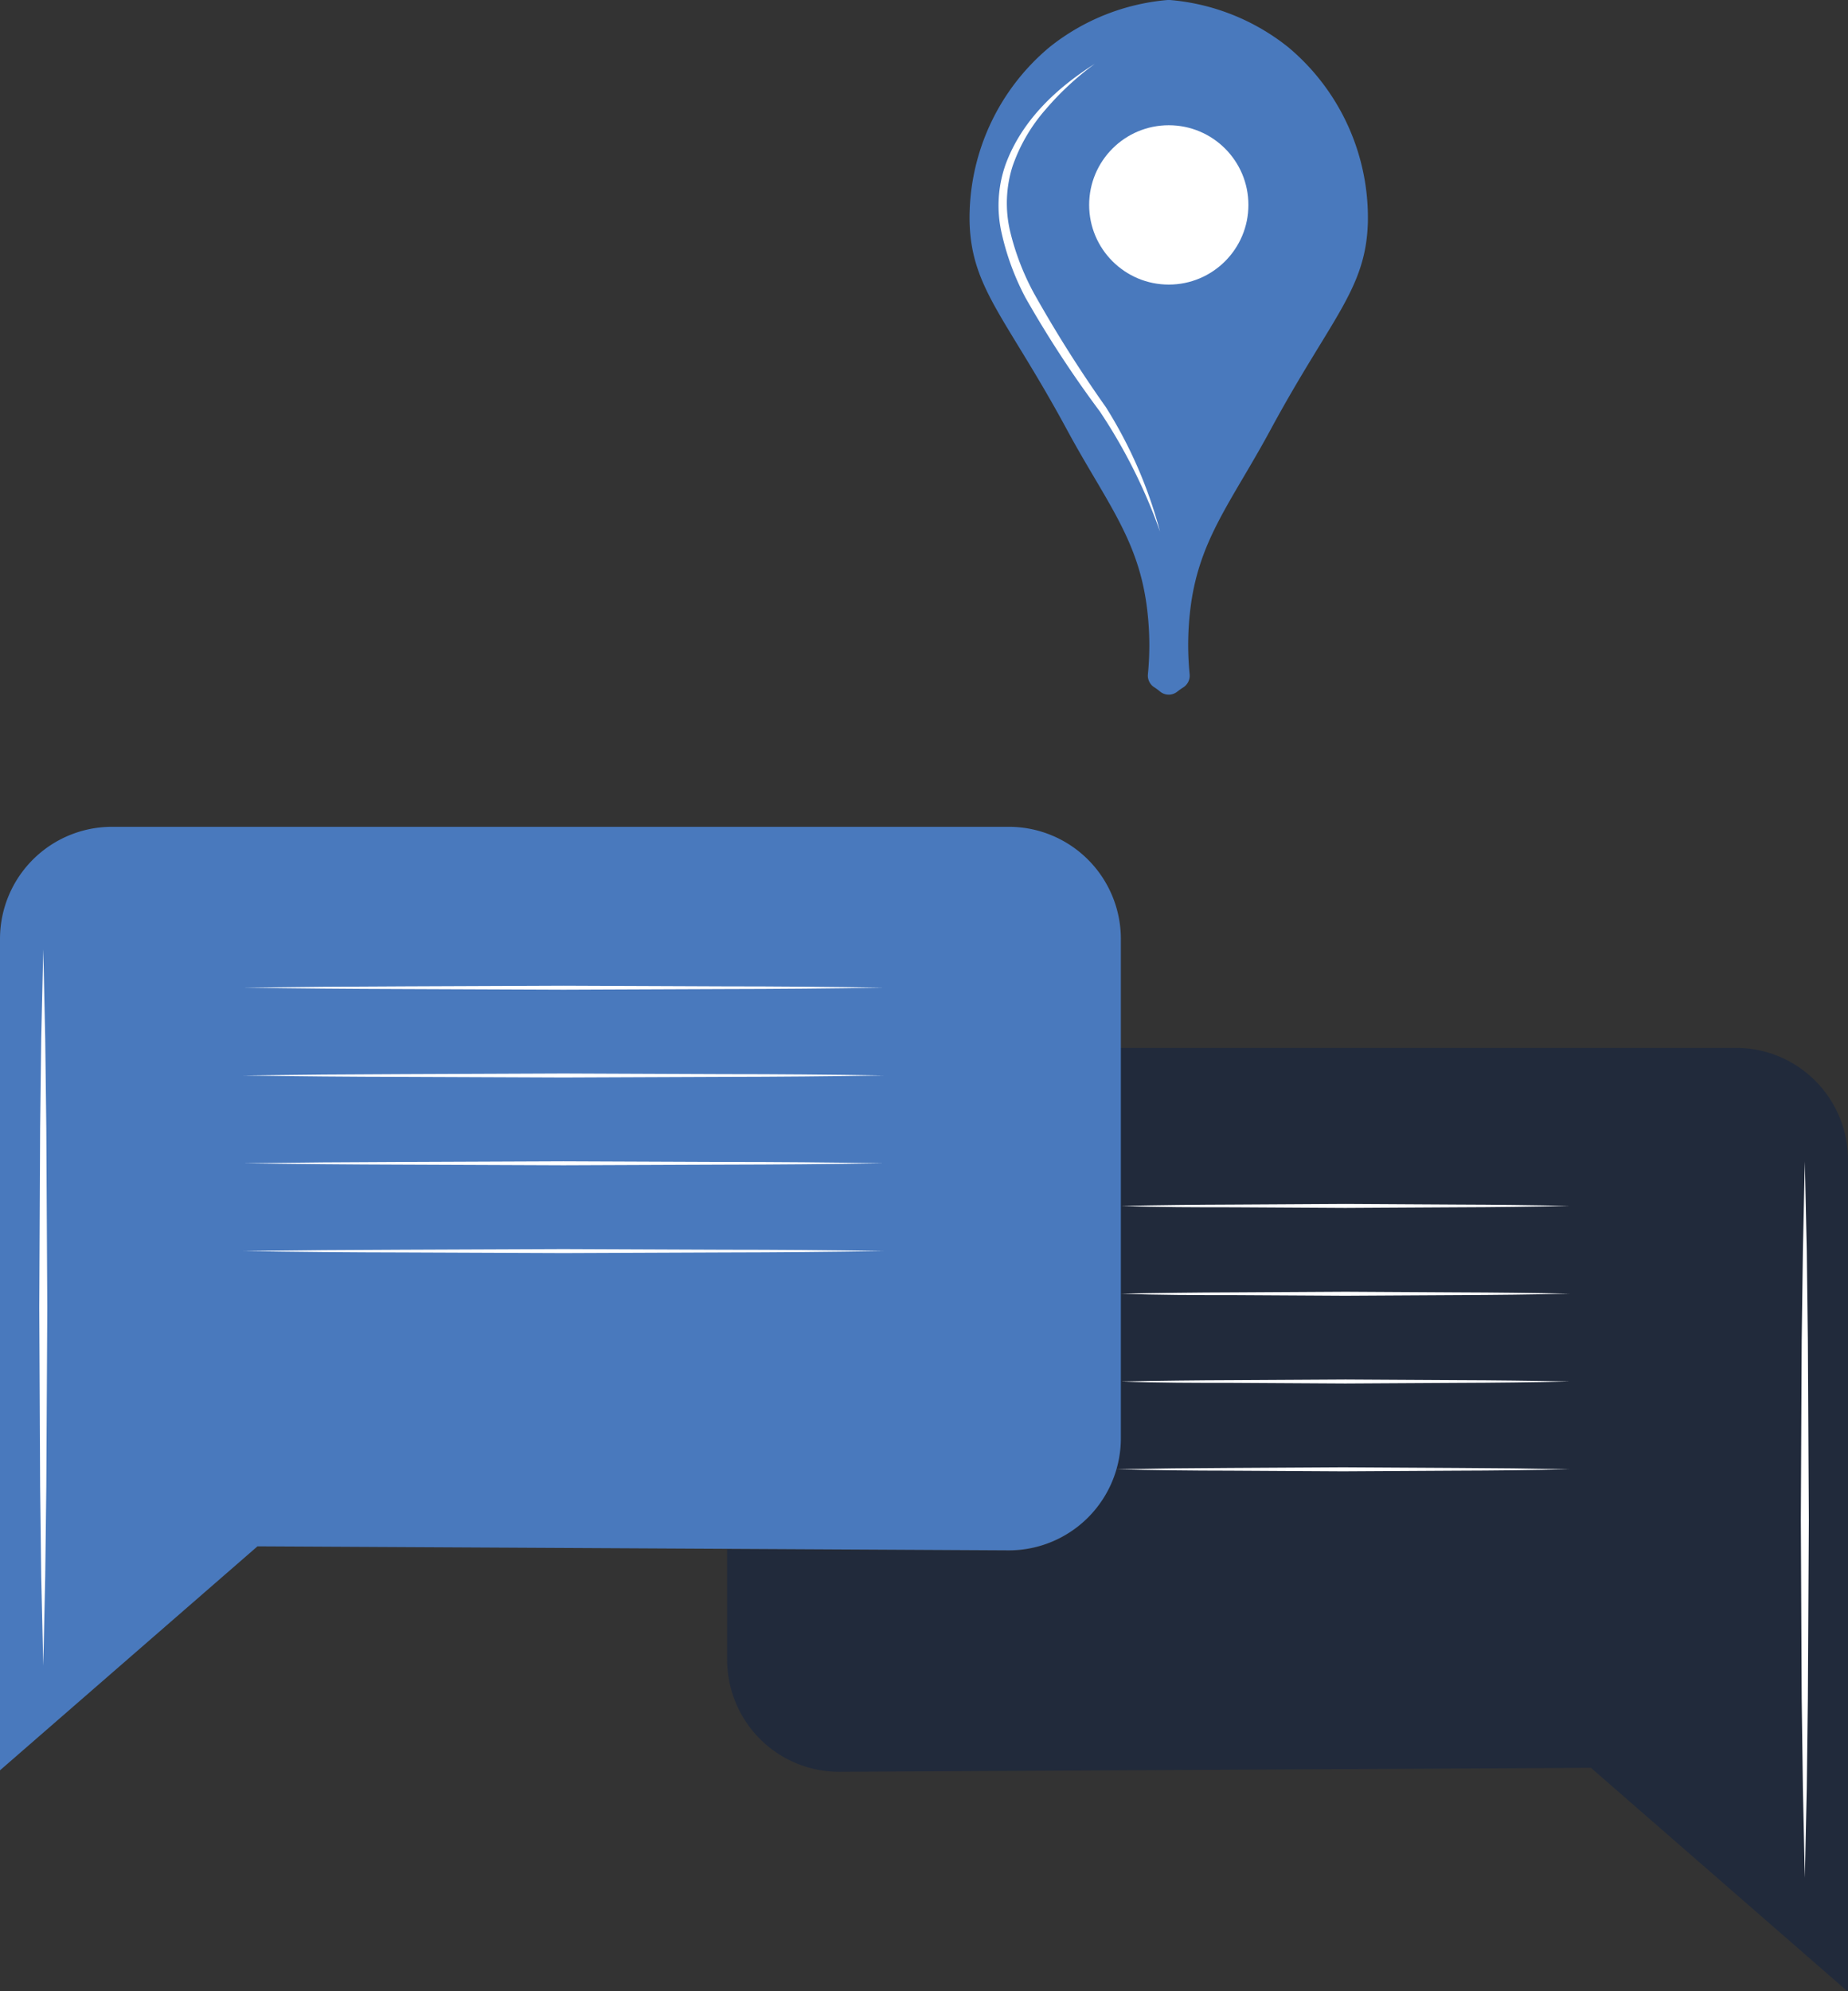 <svg xmlns="http://www.w3.org/2000/svg" viewBox="0 0 170.81 183.96"><rect x="0" y="0" width="170.81" height="183.96" fill="#333333" stroke="none"/><defs><style>.cls-1{fill:#212a3b;}.cls-2{fill:#4979bd;}.cls-3{fill:#fff;}</style></defs><title>loc share</title><g id="Layer_2" data-name="Layer 2"><g id="Layer_1-2" data-name="Layer 1"><path class="cls-1" d="M170.81,107.16V184l-23.76-20.69-69.48.37a10.36,10.36,0,0,1-10.36-10.36v-10.2l26,.14a10.36,10.36,0,0,0,10.36-10.36V96.8h56.85A10.36,10.36,0,0,1,170.81,107.16Z"/><path class="cls-2" d="M103.6,86.74v46.12a10.36,10.36,0,0,1-10.36,10.36l-26-.14-43.44-.23L0,163.54V86.74A10.36,10.36,0,0,1,10.36,76.38H93.24A10.36,10.36,0,0,1,103.6,86.74Z"/><path class="cls-3" d="M22.49,91.24q7.4-.1,14.79-.12l14.8-.06,14.79.06q7.39,0,14.79.12-7.39.12-14.79.13l-14.79.06-14.8-.06Q29.89,91.35,22.49,91.24Z"/><path class="cls-3" d="M22.49,99.35q7.4-.1,14.79-.12l14.8-.06,14.79.06q7.39,0,14.79.12-7.39.12-14.79.13l-14.79.06-14.8-.06Q29.89,99.47,22.49,99.35Z"/><path class="cls-3" d="M22.49,107.46q7.4-.1,14.79-.12l14.8-.06,14.79.06q7.39,0,14.79.12-7.39.12-14.79.13l-14.79.06-14.8-.06Q29.89,107.57,22.49,107.46Z"/><path class="cls-3" d="M22.49,115.57q7.4-.1,14.79-.12l14.8-.06,14.79.06q7.39,0,14.79.12-7.39.12-14.79.13l-14.79.06-14.8-.06Q29.89,115.69,22.49,115.57Z"/><path class="cls-3" d="M145.07,111.4c-3.46.08-6.91.12-10.37.13l-10.36.06L114,111.53c-3.46,0-6.91,0-10.37-.13,3.46-.07,6.91-.11,10.37-.12l10.37-.06,10.36.06C138.16,111.29,141.61,111.33,145.07,111.4Z"/><path class="cls-3" d="M145.07,119.51c-3.46.08-6.91.12-10.37.13l-10.36.06L114,119.64c-3.46,0-6.91,0-10.37-.13,3.46-.07,6.91-.11,10.37-.12l10.37-.06,10.36.06C138.16,119.4,141.61,119.44,145.07,119.51Z"/><path class="cls-3" d="M145.07,127.62c-3.46.08-6.91.12-10.37.13l-10.36.06L114,127.75c-3.46,0-6.91,0-10.37-.13,3.46-.07,6.91-.11,10.37-.12l10.37-.06,10.36.06C138.16,127.51,141.61,127.55,145.07,127.62Z"/><path class="cls-3" d="M145.07,135.73q-5.23.12-10.47.13l-10.47.06-10.47-.06q-5.23,0-10.47-.13,5.24-.1,10.47-.12l10.47-.06,10.47.06Q139.84,135.63,145.07,135.73Z"/><polygon class="cls-3" points="4 87.7 4.18 95.97 4.28 104.24 4.37 120.78 4.28 137.33 4.18 145.6 4 153.87 3.81 145.6 3.71 137.33 3.63 120.78 3.71 104.24 3.81 95.97 4 87.7"/><polygon class="cls-3" points="166.82 107.3 167 115.57 167.1 123.84 167.19 140.38 167.1 156.92 167 165.19 166.82 173.47 166.64 165.19 166.53 156.92 166.45 140.38 166.53 123.84 166.64 115.57 166.82 107.3"/><path class="cls-2" d="M126.43,20.57c-.18,6.18-3.42,8.82-9,19.14-3.52,6.51-6.52,10-7.36,16.2a27.39,27.39,0,0,0-.11,6.4,1.29,1.29,0,0,1-.62,1.21,6.15,6.15,0,0,0-.52.37,1.26,1.26,0,0,1-1.59,0,5.61,5.61,0,0,0-.51-.38,1.28,1.28,0,0,1-.62-1.21,27.47,27.47,0,0,0-.12-6.4c-.84-6.22-3.84-9.69-7.36-16.2-5.58-10.32-8.82-13-9-19.14A20.55,20.55,0,0,1,97,4.36,20.24,20.24,0,0,1,107.92,0h.22a20.24,20.24,0,0,1,10.93,4.36A20.52,20.52,0,0,1,126.43,20.57Z"/><circle class="cls-3" cx="108.03" cy="18.93" r="7.36"/><path class="cls-3" d="M101.19,5.9a26.81,26.81,0,0,0-4.55,4.22,15.72,15.72,0,0,0-3.06,5.27,11.31,11.31,0,0,0-.21,6,23.5,23.5,0,0,0,2.2,5.71,118.12,118.12,0,0,0,6.65,10.52,41.66,41.66,0,0,1,5,11.49A50,50,0,0,0,101.65,38a100.64,100.64,0,0,1-6.86-10.49,23.82,23.82,0,0,1-2.2-5.94,11.39,11.39,0,0,1,.35-6.36C94.44,11.11,97.7,8.1,101.19,5.9Z"/></g></g></svg>